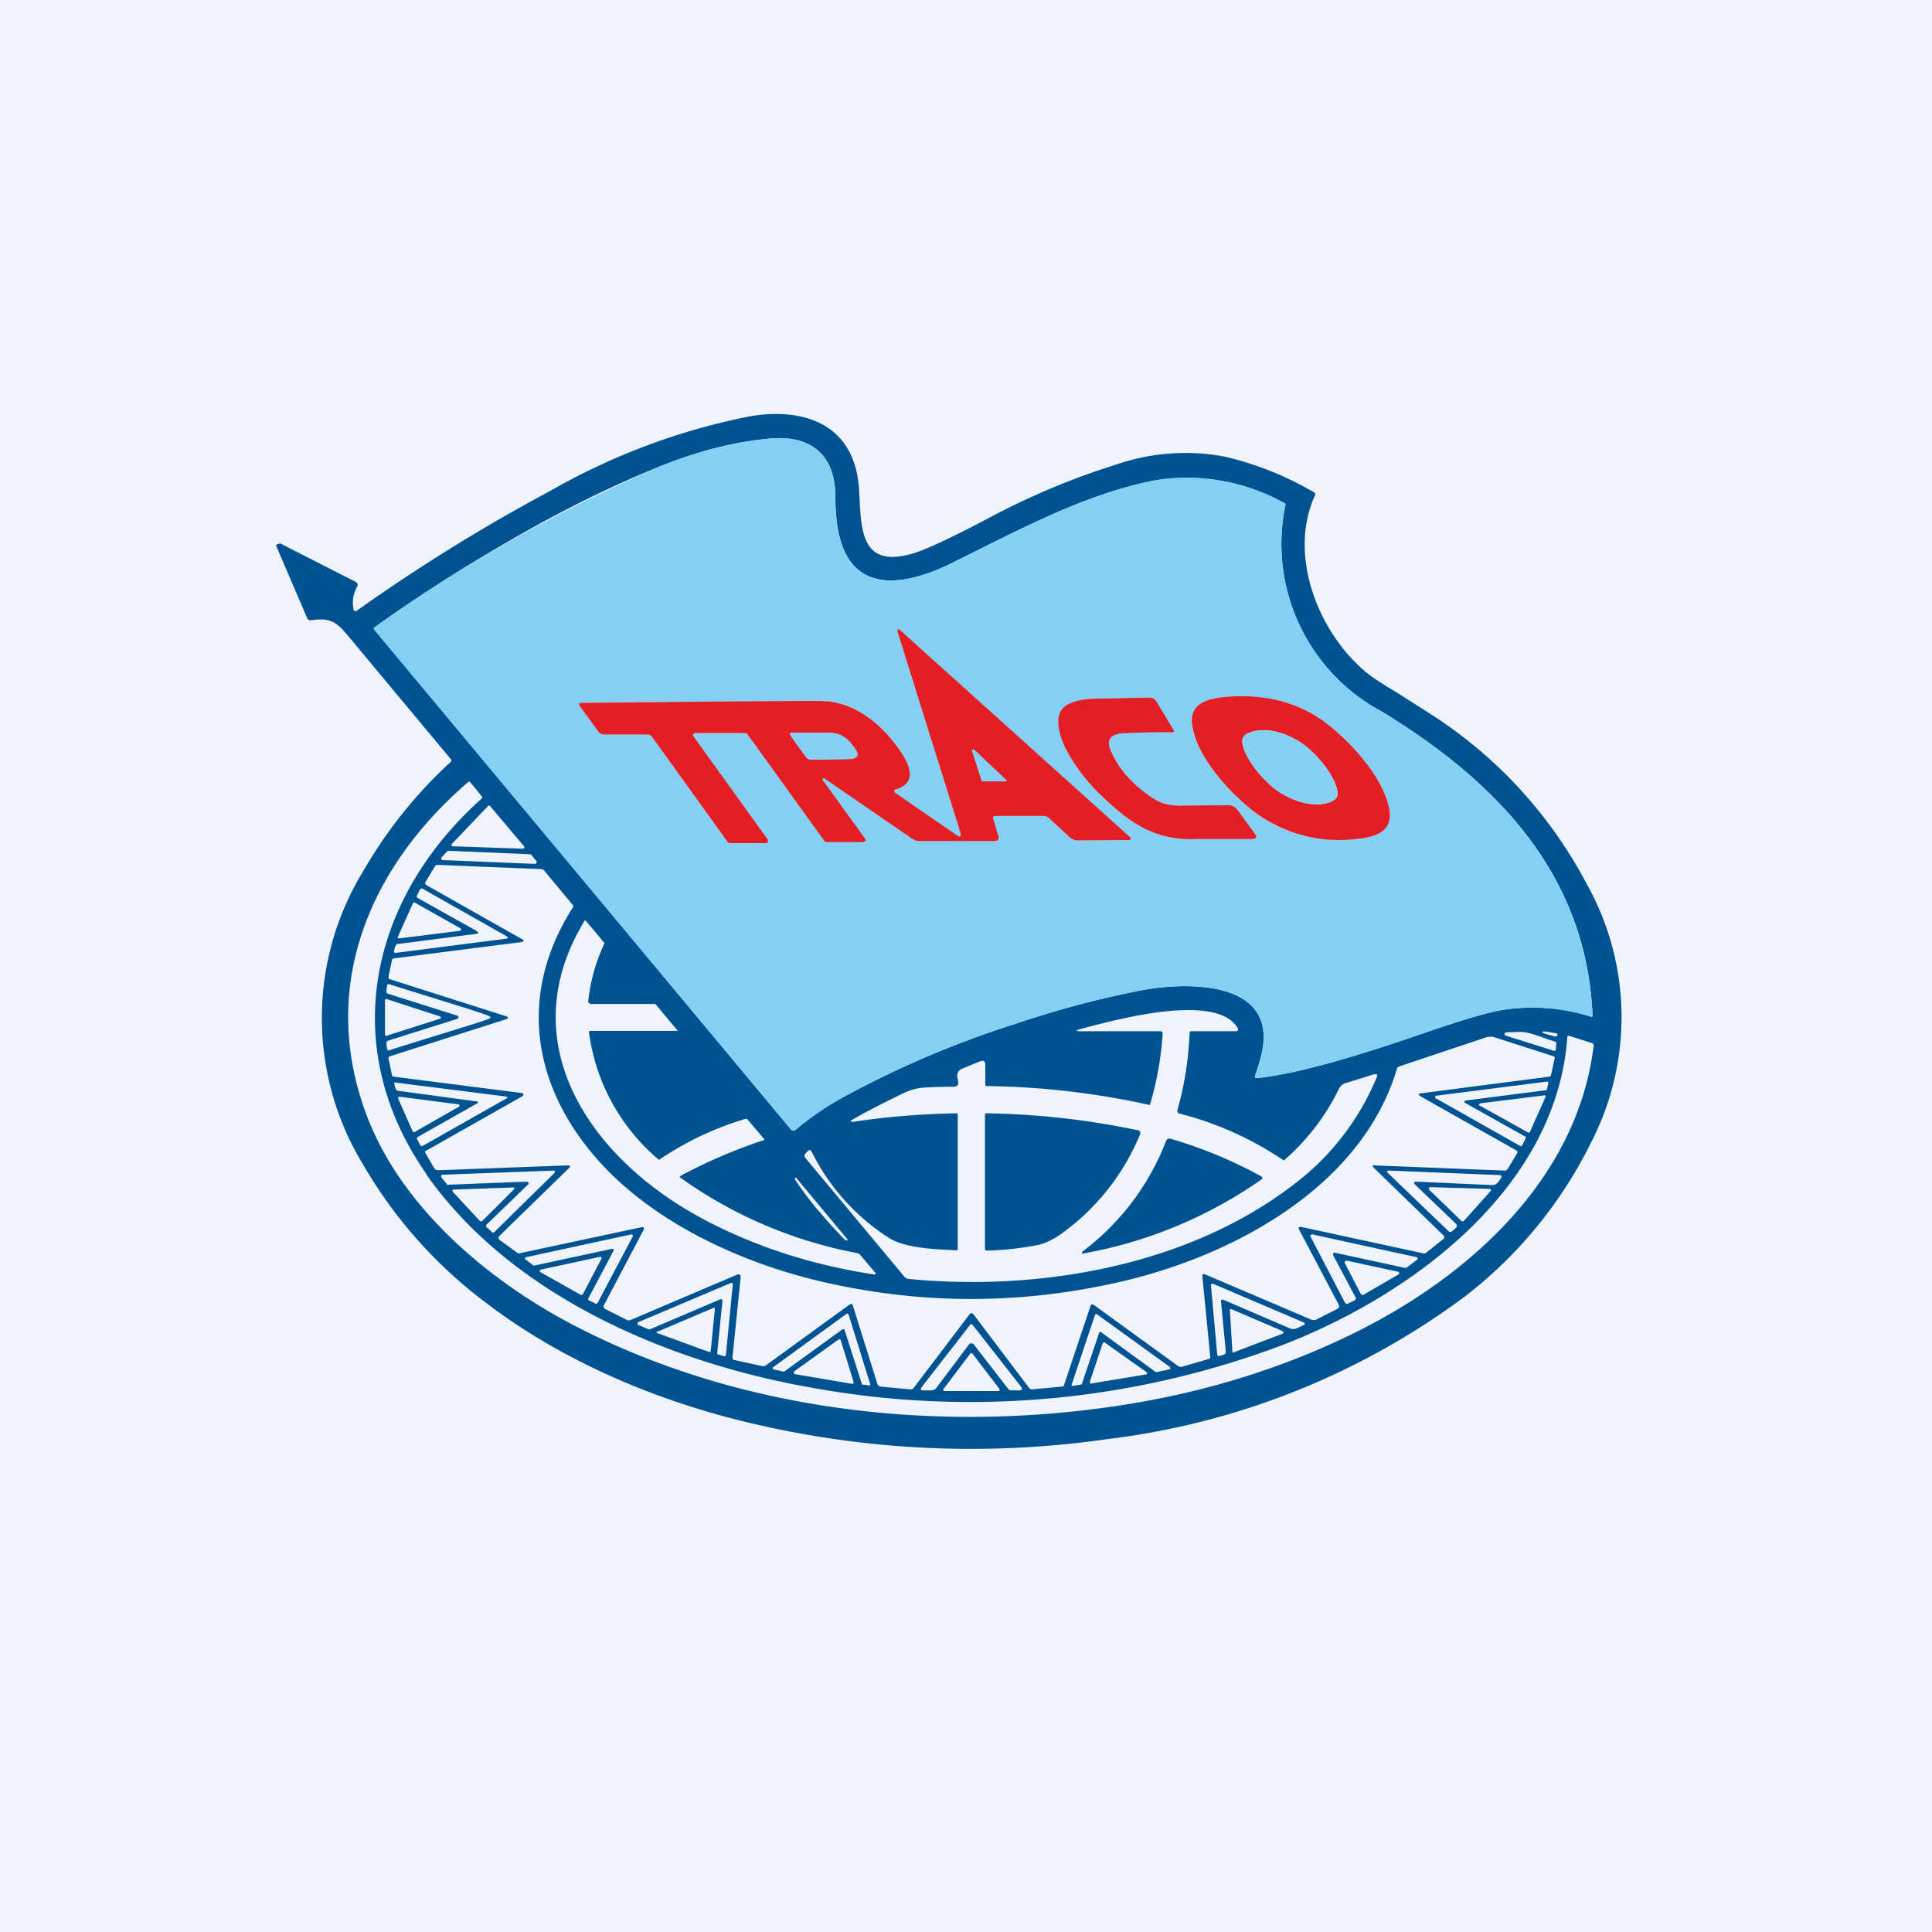 <!-- by TradingView --><svg width="56" height="56" viewBox="0 0 56 56" xmlns="http://www.w3.org/2000/svg"><path fill="#F0F3FA" d="M0 0h56v56H0z"/><path d="M8 15.8c.08-.05.14-.06.18-.02l2.12 1.08a.11.11 0 0 1 .06.06.1.1 0 0 1-.01.09.92.92 0 0 0-.1.66.05.05 0 0 0 .03.04h.05a51.92 51.92 0 0 1 5.6-3.47 19.1 19.1 0 0 1 5.84-2.18c1.65-.26 3.02.31 3.13 2.13.07 1.06-.02 2.34 1.6 1.84.36-.11 1.09-.45 2.17-1.02a21.32 21.32 0 0 1 3.7-1.55 6.15 6.15 0 0 1 3.15-.22 9.28 9.28 0 0 1 2.6 1.05v.06c-.78 1.69.04 3.88 1.4 5.07.15.14.46.35.93.63l.99.63a13.07 13.07 0 0 1 4.54 4.92 7.9 7.9 0 0 1 .14 7.51 12.7 12.7 0 0 1-3.7 4.5 21.71 21.71 0 0 1-10.3 4.1 27.7 27.7 0 0 1-11-.62c-2.5-.66-5-1.77-7.05-3.34a13.41 13.41 0 0 1-3.56-4.02 8.15 8.15 0 0 1 0-8.45c.69-1.2 1.55-2.28 2.57-3.21v-.05l-3-3.6c-.35-.42-.54-.52-1.06-.44-.05 0-.1-.01-.12-.07l-.9-2.1Zm29.26-1.17c0-.02 0-.03-.02-.04a5.79 5.79 0 0 0-3.77-.66c-2.02.39-3.84 1.38-5.88 2.39-1.21.6-2.83.99-3.26-.78-.08-.3-.11-.7-.12-1.18 0-1.14-.68-1.75-1.86-1.65-1.04.09-2.1.36-3.2.8-1.52.61-3.09 1.4-4.7 2.35a45.4 45.4 0 0 0-3.59 2.32c-.03.02-.03.05 0 .08l12.06 14.47c.04.05.1.06.15.01.4-.33.81-.62 1.25-.87a28.3 28.3 0 0 1 5.1-2.19c1.3-.44 2.54-.76 3.69-.98 1.28-.24 3.94-.3 3.46 1.84a5.28 5.28 0 0 1-.2.66l.01.03.03.02h.03c.46-.05.97-.15 1.53-.29.93-.23 2.1-.6 3.52-1.09 1.03-.35 1.75-.56 2.16-.61a5.61 5.61 0 0 1 2.5.21.04.04 0 0 0 .01-.04c-.17-4.07-2.77-6.77-6.1-8.8a5.51 5.51 0 0 1-2.8-6Zm-24.9 19.4c-2.6-3.72-1.64-8 1.62-10.9v-.03l-.36-.44h-.04c-2.9 2.49-4.33 5.96-2.97 9.62.98 2.65 3.44 4.76 5.9 6.07 4.78 2.53 10.53 3.2 15.87 2.4 2.54-.38 4.87-1.11 6.99-2.17 3.3-1.66 6.35-4.45 6.82-8.25.01-.05-.01-.09-.06-.1l-.63-.2c-.05-.02-.07 0-.07.04-.32 4.33-4.4 7.4-8.16 8.88A25.65 25.65 0 0 1 23.4 40.2c-4.1-.74-8.6-2.67-11.05-6.17Zm.74-9.57-.01.02a.04.04 0 0 0 .02.05h.02l2.02.07a.04.04 0 0 0 .04-.02.04.04 0 0 0 0-.05l-.98-1.16-.01-.02h-.04l-.01.01-1.05 1.1Zm2.3.32a.05.05 0 0 0-.04-.02l-2.36-.1a.05.05 0 0 0-.04.02l-.16.17-.01.02a.05.05 0 0 0 .02.05l.03.01 2.66.11a.05.05 0 0 0 .05-.03.05.05 0 0 0 0-.05l-.15-.18Zm24.45 9 3.76.15c.02 0 .04 0 .06-.02a.12.12 0 0 0 .04-.04l.27-.45v-.04a.06.06 0 0 0-.02-.03l-2.78-1.57c-.08-.05-.08-.08.01-.09l3.7-.48c.04 0 .06-.02.07-.06l.1-.46c.01-.04 0-.07-.05-.08l-1.68-.54a.43.43 0 0 0-.26 0l-2.51.84a.1.1 0 0 0-.07.07c-1 3.37-4.63 5.36-7.87 6.14-2.95.7-5.9.71-8.84.02-2.3-.54-4.7-1.66-6.28-3.33-2.04-2.17-2.55-4.91-.9-7.5a.07.07 0 0 0 0-.08l-.83-1a.13.13 0 0 0-.1-.04l-2.97-.12a.1.1 0 0 0-.1.05l-.27.45a.06.06 0 0 0 0 .04v.02l.02.02 2.76 1.56c.1.05.09.08-.02.1l-3.68.47c-.02 0-.04.02-.05.05l-.1.48a.06.06 0 0 0 .03.07l3.36 1.07c.1.03.1.07 0 .1l-3.36 1.07a.06.06 0 0 0-.03.06l.1.47c0 .04.03.06.07.06l3.68.47c.04 0 .06.02.06.05v.02l-.02.02-2.81 1.59a.03.03 0 0 0-.02.04l.27.47.05.04.06.01 3.75-.14c.08 0 .1.02.04.08l-2.01 1.96c-.04.04-.04.08 0 .12l.51.37a.1.1 0 0 0 .1.01l3.51-.75a.06.06 0 0 1 .06.02.05.05 0 0 1 0 .05l-1.16 2.2c-.02.04 0 .07.04.1l.63.32a.13.13 0 0 0 .11 0l3.1-1.32h.04a.06.06 0 0 1 .05.06l-.24 2.36.01.04.04.02.83.18.07-.01 2.45-1.78.03-.01a.06.06 0 0 1 .05.01l.01.03.72 2.3.03.03.04.02.86.08c.05 0 .09 0 .12-.05l1.61-2.12a.07.07 0 0 1 .12 0l1.61 2.13a.11.11 0 0 0 .1.04l.86-.08c.03 0 .04-.01.05-.04l.77-2.3c0-.02.01-.02.02-.03a.06.06 0 0 1 .07 0l2.44 1.77c.04.03.09.04.14.02l.76-.22c.03-.01.04-.03.04-.06l-.23-2.35v-.02a.04.04 0 0 1 .04-.03h.02l3.12 1.33h.1l.63-.32c.05-.03.07-.07.04-.13l-1.15-2.18a.04.04 0 0 1 0-.05.05.05 0 0 1 .05-.02l3.56.77a.1.1 0 0 0 .08-.02l.5-.4a.05.05 0 0 0 .02-.06v-.02l-2.04-1.98c-.05-.06-.04-.08.03-.08ZM13.8 26.98c.09.05.08.08-.01.09l-2.24.29c-.05 0-.08.03-.1.08l-.03.12c0 .04 0 .06.05.06l3.19-.41c.08-.02.08-.04.01-.08l-2.42-1.37c-.03-.02-.06 0-.08.03l-.08.16c-.02.03-.01.06.02.08l1.7.95Zm-.47 0 .02-.01.01-.02a.04.04 0 0 0-.01-.04l-1.33-.75h-.04l-.01.02-.44.98v.03l.02.01h.02l1.76-.22Zm6.4 7.1a15.2 15.2 0 0 1 2.43-1.04v-.01l-.5-.59-.02-.01h-.03a9.06 9.06 0 0 0-2.51 1.19 5.82 5.82 0 0 1-2.03-3.72.06.06 0 0 1 .04-.02H19.63a.01.01 0 0 0 0-.02l-.61-.73a.08.08 0 0 0-.07-.03h-1.83a.07.07 0 0 1-.05-.03.06.06 0 0 1-.02-.05 5.34 5.34 0 0 1 .47-1.68l-.01-.02-.53-.63-.02-.01h-.01c-2.2 3.6.24 6.98 3.48 8.68 1.5.79 3.13 1.31 4.9 1.58.06 0 .07-.01.04-.05l-.44-.52a.15.15 0 0 0-.09-.05 12.9 12.9 0 0 1-5.14-2.2v-.02l.03-.01Zm-6.44-4.6c0 .03-.02.05-.06.06l-1.97.62c-.05.02-.07.05-.06.1l.02.14a.06.06 0 0 0 .02.04.06.06 0 0 0 .05 0c1.32-.42 2.88-.88 2.92-.93v-.04c-.04-.06-1.6-.52-2.92-.94a.06.06 0 0 0-.05 0 .06.06 0 0 0-.02.04l-.02.14c0 .05.01.09.06.1l1.97.62c.04.01.06.03.06.06Zm-2.08-.52a.04.04 0 0 0-.03 0l-.02.02V30a.04.04 0 0 0 .05.02l1.54-.49a.04.04 0 0 0 .03-.03l-.01-.03-.02-.01-1.54-.5Zm16.55 3.34v3.91a.04.04 0 0 1-.02.03h-.02c-.48-.02-1.46-.05-1.94-.35a6.27 6.27 0 0 1-2.25-2.5c-.04-.07-.07-.07-.12-.02l-.06.06c-.04.04-.04.09 0 .14L26.21 37c.03.04.07.06.12.07 3.8.37 8.1-.38 11.16-2.73a7.47 7.47 0 0 0 2.41-3.1c.04-.09.01-.12-.08-.1l-.8.25a.31.31 0 0 0-.21.17 6.5 6.5 0 0 1-1.59 2.07c-.01 0-.03 0-.05-.02a9.64 9.64 0 0 0-3.01-1.34.1.1 0 0 1-.03-.1c.2-.71.32-1.45.35-2.22 0-.04.02-.06.06-.06h1.3a.05.05 0 0 0 .04-.03.05.05 0 0 0 0-.05c-.6-1.07-3.6-.24-4.57.02-.14.04-.14.06 0 .06h2.34a.07.07 0 0 1 .05.07 9.3 9.3 0 0 1-.37 2.07 23.08 23.08 0 0 0-4.76-.55l-.01-.03v-.58c0-.12-.06-.15-.17-.1l-.51.21a.22.22 0 0 0-.11.1.21.21 0 0 0-.02.15c.02.09.03.16.02.2-.01.04-.06.07-.15.07-.16 0-.4 0-.74.02-.24 0-.47.06-.7.17-.64.31-1.12.56-1.43.74-.13.07-.12.1.02.08.94-.14 1.92-.22 2.94-.24.04 0 .05.01.05.04Zm15.94-2.38a.26.26 0 0 0-.08.02l-.01.02v.02l.01.02.03.02 1.4.44c.02 0 .04 0 .04-.03l.02-.17c0-.04 0-.06-.04-.07-.35-.1-.71-.28-1.01-.28l-.36.01Zm1.44.08c.01-.03 0-.05-.05-.05-.25-.05-.38-.06-.39-.04 0 .03.12.07.37.13.04 0 .07 0 .07-.04Zm-1.07 3.22a.04.04 0 0 0 .03 0 .04.04 0 0 0 .02-.02l.1-.2a.04.04 0 0 0 0-.05l-1.75-.98-.02-.02a.04.04 0 0 1 .01-.04l.02-.01 2.33-.3a.04.04 0 0 0 .03-.03l.04-.18v-.02a.04.04 0 0 0-.04-.02l-3.21.41-.02.01a.04.04 0 0 0 0 .06l2.46 1.39ZM13.8 32l-1.68.95c-.04.02-.04.04-.03.07l.09.17c.02.03.04.04.08.02l2.4-1.36c.07-.03.06-.06-.02-.07l-3.16-.4c-.04-.01-.06 0-.05.05l.03.11c.02.05.05.08.1.08l2.22.3c.1 0 .1.04.02.08Zm29.11-.02-.01.01a.03.03 0 0 0 0 .06l1.4.78a.03.03 0 0 0 .02 0 .03.03 0 0 0 .02-.01l.46-1.03a.03.03 0 0 0 0-.03l-.02-.01h-.02l-1.85.23Zm-29.6.1a.04.04 0 0 0 .01-.04.04.04 0 0 0-.03-.03l-1.7-.22a.04.04 0 0 0-.05.03v.02l.42.95a.04.04 0 0 0 .06.02l1.28-.73Zm-.36 2.25a.04.04 0 0 0 .04.01l2.29-.09.02.01.02.02a.04.04 0 0 1-.01.05L14.1 35.5a.04.04 0 0 0-.01.03.04.04 0 0 0 0 .03l.17.15.01.01a.04.04 0 0 0 .05 0L16.07 34a.04.04 0 0 0 .01-.05l-.01-.02h-.03l-3.2.12h-.03a.04.04 0 0 0-.02.05v.02l.16.2ZM41 34.32a.04.04 0 0 1 0-.06l.03-.01 2.22.1c.07 0 .13-.03.17-.08l.08-.11c.04-.06.03-.1-.04-.1l-3.18-.13c-.09 0-.1.03-.04.08l1.74 1.67c.04.04.08.04.12 0l.1-.09c.04-.04.04-.08 0-.12l-1.2-1.15Zm-16.43 1.61-1.5-1.8-.03.02s0 .03.03.08l.14.2a9.8 9.8 0 0 0 .5.65l.04.04a16.31 16.31 0 0 0 .72.8l.07.04.03-.02Zm-10.58-.55.9-.9a.04.04 0 0 0 .02-.04l-.02-.02h-.03l-1.69.06c-.06 0-.07.03-.03.08l.76.82c.03.03.06.03.09 0Zm28.36 0c.03.03.06.03.09 0l.75-.84c.05-.05.04-.07-.03-.08l-1.7-.05h-.02l-.02.03a.04.04 0 0 0 0 .04l.93.9Zm-26.89 1.3h.04l2.23-.48a.04.04 0 0 1 .05.01.04.04 0 0 1 0 .05l-.73 1.38a.04.04 0 0 0 0 .03v.01l.02.01.2.1h.01a.04.04 0 0 0 .04-.02l1.02-1.93a.04.04 0 0 0 0-.04l-.02-.02h-.02l-3.05.66a.04.04 0 0 0-.03.03v.02l.02.02.22.17ZM39 37.77v.01l.02.01a.05.05 0 0 0 .04 0l.21-.1.01-.02a.04.04 0 0 0 .02-.03v-.02l-.66-1.24v-.05a.05.05 0 0 1 .05-.02l2.03.44h.04l.32-.24a.04.04 0 0 0 .01-.04v-.02l-.03-.01-3.02-.66a.05.05 0 0 0-.05.02.04.04 0 0 0 0 .05l1 1.92Zm-21.57-1.28a.04.04 0 0 0 0-.04.04.04 0 0 0-.04-.02l-1.71.37-.02.01a.04.04 0 0 0 0 .06l1.17.66h.03a.04.04 0 0 0 .03-.01l.54-1.03Zm22.01 1.01a.05.05 0 0 0 .04.03.05.05 0 0 0 .04 0l1-.58c.02 0 .02-.01.03-.02a.05.05 0 0 0-.01-.06l-.03-.01-1.47-.32a.05.05 0 0 0-.05.02l-.02.03.01.02.46.89Zm-20.93.82a.05.05 0 0 0-.03.05.04.04 0 0 0 .03.04l.29.12a.05.05 0 0 0 .04 0l2.04-.87a.05.05 0 0 1 .06.02v.03l-.15 1.5a.04.04 0 0 0 .03.05l.16.05H21a.05.05 0 0 0 .04-.03l.2-2.05a.04.04 0 0 0-.02-.04.05.05 0 0 0-.04 0l-2.67 1.13Zm16.94-.65 1.93.83c.07.03.15.03.21 0l.17-.08c.08-.03.08-.07 0-.1l-2.6-1.11h-.03a.04.04 0 0 0-.03.02v.02l.18 2c0 .05.04.07.08.05l.1-.03c.05-.01.07-.05.07-.1l-.14-1.46a.04.04 0 0 1 .03-.04h.03Zm-16.38.92a.03.03 0 0 0-.01.06h.02l1.48.54h.01a.03.03 0 0 0 .03-.03l.12-1.21v-.02a.03.03 0 0 0-.04-.02l-1.6.68Zm16.71.6 1.39-.53.02-.01a.04.04 0 0 0 0-.05l-.02-.02-1.47-.63c-.04-.02-.06 0-.05.04l.07 1.17a.04.04 0 0 0 .02.04.05.05 0 0 0 .04 0Zm-13.07.57a.04.04 0 0 0 .03-.01l1.68-1.22a.04.04 0 0 1 .06.02l.5 1.56v.02H25l.19.03a.04.04 0 0 0 .03-.01.04.04 0 0 0 0-.04l-.62-2-.01-.02-.02-.01a.04.04 0 0 0-.03 0l-2.13 1.55-.01.01a.04.04 0 0 0 0 .04l.02.01.3.07Zm8.35.38v.03h.04l.24-.04a.03.03 0 0 0 .02-.02l.5-1.48v-.02h.02a.04.04 0 0 1 .03 0l1.59 1.16h.03l.37-.08a.03.03 0 0 0 .02-.04v-.02l-2.13-1.54a.04.04 0 0 0-.03 0h-.01l-.01.02-.68 2.03Zm-2.9-1.2.05.01a333.07 333.07 0 0 1 1.03 1.33.2.2 0 0 0 .1.02h.2c.09 0 .1-.03.06-.1l-1.41-1.8-.03-.02h-.01l-.03.02-1.4 1.8c-.05.07-.04.1.05.1h.21a.2.2 0 0 0 .16-.07l.96-1.28.06-.02Zm-3.47 1.17h.03a.04.04 0 0 0 .02-.04v-.02l-.37-1.2a.04.04 0 0 0-.03-.03.05.05 0 0 0-.04.01l-1.28.92-.01.02v.03l.01.02.02.01 1.65.28Zm7.34-1.2a.05.05 0 0 0-.05.01l-.02.02-.37 1.11c0 .04 0 .06.05.05l1.57-.26a.04.04 0 0 0 .04-.03.04.04 0 0 0-.02-.04l-1.2-.85Zm-4.68 1.35-.01.02a.04.04 0 0 0 .02.04h1.57a.04.04 0 0 0 .04-.02.04.04 0 0 0 0-.04l-.78-1.02a.04.04 0 0 0-.03-.02.04.04 0 0 0-.04.02l-.77 1.02Z" fill="#005392"/><path d="M37.26 14.63a5.51 5.51 0 0 0 2.8 6c3.33 2.03 5.93 4.73 6.1 8.8a.04.04 0 0 1-.01.04.05.05 0 0 1-.05 0 5.61 5.61 0 0 0-2.45-.21c-.41.05-1.13.26-2.16.61-1.42.5-2.59.86-3.52 1.09a11.75 11.75 0 0 1-1.56.29.06.06 0 0 1-.03-.02.06.06 0 0 1 0-.06c.09-.25.15-.46.19-.63.48-2.14-2.18-2.08-3.46-1.84-1.15.22-2.38.54-3.7.98a28.3 28.3 0 0 0-5.1 2.19c-.43.25-.85.54-1.24.87-.06.05-.1.04-.15-.01L10.85 18.26c-.02-.03-.02-.06.01-.08a45.35 45.35 0 0 1 8.29-4.67c1.1-.44 2.16-.71 3.2-.8 1.18-.1 1.86.51 1.86 1.65 0 .49.04.88.12 1.18.43 1.77 2.05 1.38 3.26.78 2.04-1 3.86-2 5.88-2.4a5.79 5.79 0 0 1 3.77.67c.02 0 .03.02.02.04ZM23.84 22.6v-.04a.03.03 0 0 1 .05 0l2.56 1.76c.06.04.13.06.2.06h2.21a.1.1 0 0 0 .07-.03.09.09 0 0 0 .02-.08l-.17-.53a.06.06 0 0 1 .01-.06.07.07 0 0 1 .06-.03h1.4c.05 0 .1.02.15.06l.62.57c.07.05.14.08.23.08l1.46-.01c.06 0 .08-.03.05-.07l-6.63-5.98c-.11-.1-.15-.08-.1.06l1.8 5.75c.05.14 0 .17-.12.09l-1.76-1.22a.06.06 0 0 1 .02-.1c.64-.18.4-.72.14-1.1-.52-.77-1.35-1.46-2.3-1.46l-6.94.04c-.09 0-.1.04-.06.11l.52.72c.05.06.11.1.19.1h1.23a.19.19 0 0 1 .15.07l2.18 3.03a.1.1 0 0 0 .1.05h1.03l.03-.01a.06.06 0 0 0 .04-.06c0-.01 0-.02-.02-.03l-2.16-3v-.03a.05.05 0 0 1 .02-.05h1.47a.1.1 0 0 1 .08.03l2.22 3.08a.1.1 0 0 0 .08.04h1.08a.07.07 0 0 0 .04-.07s0-.02-.02-.03l-1.23-1.7Zm12.5.92c.8.63 1.79.9 2.96.8.55-.05 1.1-.2.97-.86-.17-.92-1.08-1.91-1.78-2.46-.8-.63-1.79-.9-2.97-.8-.54.05-1.08.2-.97.86.17.92 1.08 1.9 1.79 2.46Zm-4.15-1.78c-.16-.37.12-.48.42-.5.52-.02.98-.02 1.38 0 .04 0 .05-.03.03-.06l-.5-.84a.24.24 0 0 0-.08-.09.25.25 0 0 0-.13-.03l-1.5.03c-.3 0-.57.05-.8.14-.56.23-.3.94-.1 1.35.25.46.58.9 1 1.32.85.82 1.61 1.32 2.8 1.26h1.57c.14 0 .17-.05.09-.16l-.48-.66a.37.37 0 0 0-.33-.16c-.44.01-.9.02-1.39 0-.35 0-.56-.07-.82-.25a3.1 3.1 0 0 1-1.16-1.35Z" fill="#84D0F4"/><path d="m23.84 22.6 1.23 1.7a.06.06 0 0 1-.02.1.07.07 0 0 1-.03.01h-1.05a.1.1 0 0 1-.08-.04l-2.22-3.08a.1.1 0 0 0-.08-.04h-1.44a.06.06 0 0 0-.05.03.05.05 0 0 0 0 .06l2.16 3a.06.06 0 0 1 0 .06c0 .02 0 .02-.02.03a.07.07 0 0 1-.03.01h-1.04a.1.1 0 0 1-.09-.05l-2.18-3.03a.18.18 0 0 0-.15-.07h-1.23a.22.22 0 0 1-.19-.1l-.52-.72c-.05-.07-.03-.1.06-.1 4.41-.04 6.72-.06 6.93-.05.96 0 1.79.69 2.31 1.47.25.37.5.9-.14 1.09l-.03.01a.06.06 0 0 0-.01.07l.02.02 1.77 1.22c.12.08.16.05.11-.09l-1.8-5.75c-.04-.14-.01-.16.1-.06l6.63 5.97c.03.05.01.08-.05.08l-1.46.01a.33.33 0 0 1-.23-.08l-.62-.57a.23.23 0 0 0-.15-.06h-1.4a.07.07 0 0 0-.06.03.06.06 0 0 0 0 .06l.16.53a.1.1 0 0 1-.09.11h-2.21a.35.35 0 0 1-.2-.06l-2.56-1.76h-.04a.03.03 0 0 0 0 .04Zm-.48-.66c.05.05.1.08.17.08l1.08-.02c.26-.01.31-.11.16-.32l-.1-.12a.79.79 0 0 0-.65-.32h-1.04c-.08 0-.1.03-.05.1l.43.6Zm5.8.7h.02v-.01l-.9-.85c-.09-.09-.12-.07-.08.05l.25.78c0 .01 0 .02.02.03H29.17ZM36.34 23.52c-.7-.55-1.62-1.54-1.78-2.46-.12-.66.42-.81.96-.86 1.18-.1 2.17.17 2.97.8.7.55 1.61 1.54 1.78 2.46.12.66-.42.81-.97.86a4.1 4.1 0 0 1-2.96-.8Zm.52-.73c.44.38 1.23.7 1.78.42a.24.24 0 0 0 .1-.1c.03-.05.04-.1.03-.15-.07-.47-.53-.99-.85-1.27-.43-.38-1.22-.7-1.78-.42a.24.24 0 0 0-.1.1.23.23 0 0 0-.03.15c.07.47.53.99.85 1.27ZM32.6 21.25c-.3.01-.57.12-.41.49.22.52.6.97 1.16 1.35.26.18.47.25.82.26l1.39-.01c.14-.01.25.04.33.16l.48.66c.08.1.05.16-.1.16h-1.56c-1.19.06-1.95-.44-2.8-1.27a5.28 5.28 0 0 1-1-1.31c-.2-.4-.46-1.12.1-1.35.23-.1.5-.14.8-.14l1.5-.03c.04 0 .09.01.13.03.03.02.07.05.09.1l.5.83c.01.03 0 .05-.04.05-.4-.01-.86 0-1.38.02Z" fill="#E31F25"/><path d="M36.86 22.79c-.32-.28-.78-.8-.85-1.27-.01-.05 0-.1.02-.14a.24.24 0 0 1 .1-.1c.57-.29 1.35.03 1.8.41.31.28.77.8.84 1.27.01.05 0 .1-.02.14a.24.24 0 0 1-.1.1c-.56.29-1.35-.03-1.8-.41ZM23.36 21.94l-.43-.6c-.05-.07-.03-.1.05-.1h1.04c.27 0 .5.1.66.32l.09.12c.15.2.1.31-.16.32l-1.08.02a.2.2 0 0 1-.17-.08ZM29.17 22.65h-.67l-.03-.01-.02-.03-.25-.78c-.04-.12 0-.14.09-.05l.89.84v.02h-.01Z" fill="#84D0F4"/><path d="M28.59 32.27a22.8 22.8 0 0 1 4.43.5.08.08 0 0 1 .03.06v.04a6.68 6.68 0 0 1-2.23 2.85c-.18.14-.49.32-.75.37a9.2 9.2 0 0 1-1.46.16c-.04 0-.06-.02-.06-.05v-3.9l.01-.02.03-.01ZM31.41 36.25a7.27 7.27 0 0 0 2.39-3.18.12.12 0 0 1 .05-.06.12.12 0 0 1 .09 0 12.98 12.98 0 0 1 2.64 1.1.06.06 0 0 1 0 .06l-.02.02a12.98 12.98 0 0 1-5.2 2.15.03.03 0 0 1 0-.03.2.2 0 0 1 .05-.06Z" fill="#005392"/></svg>